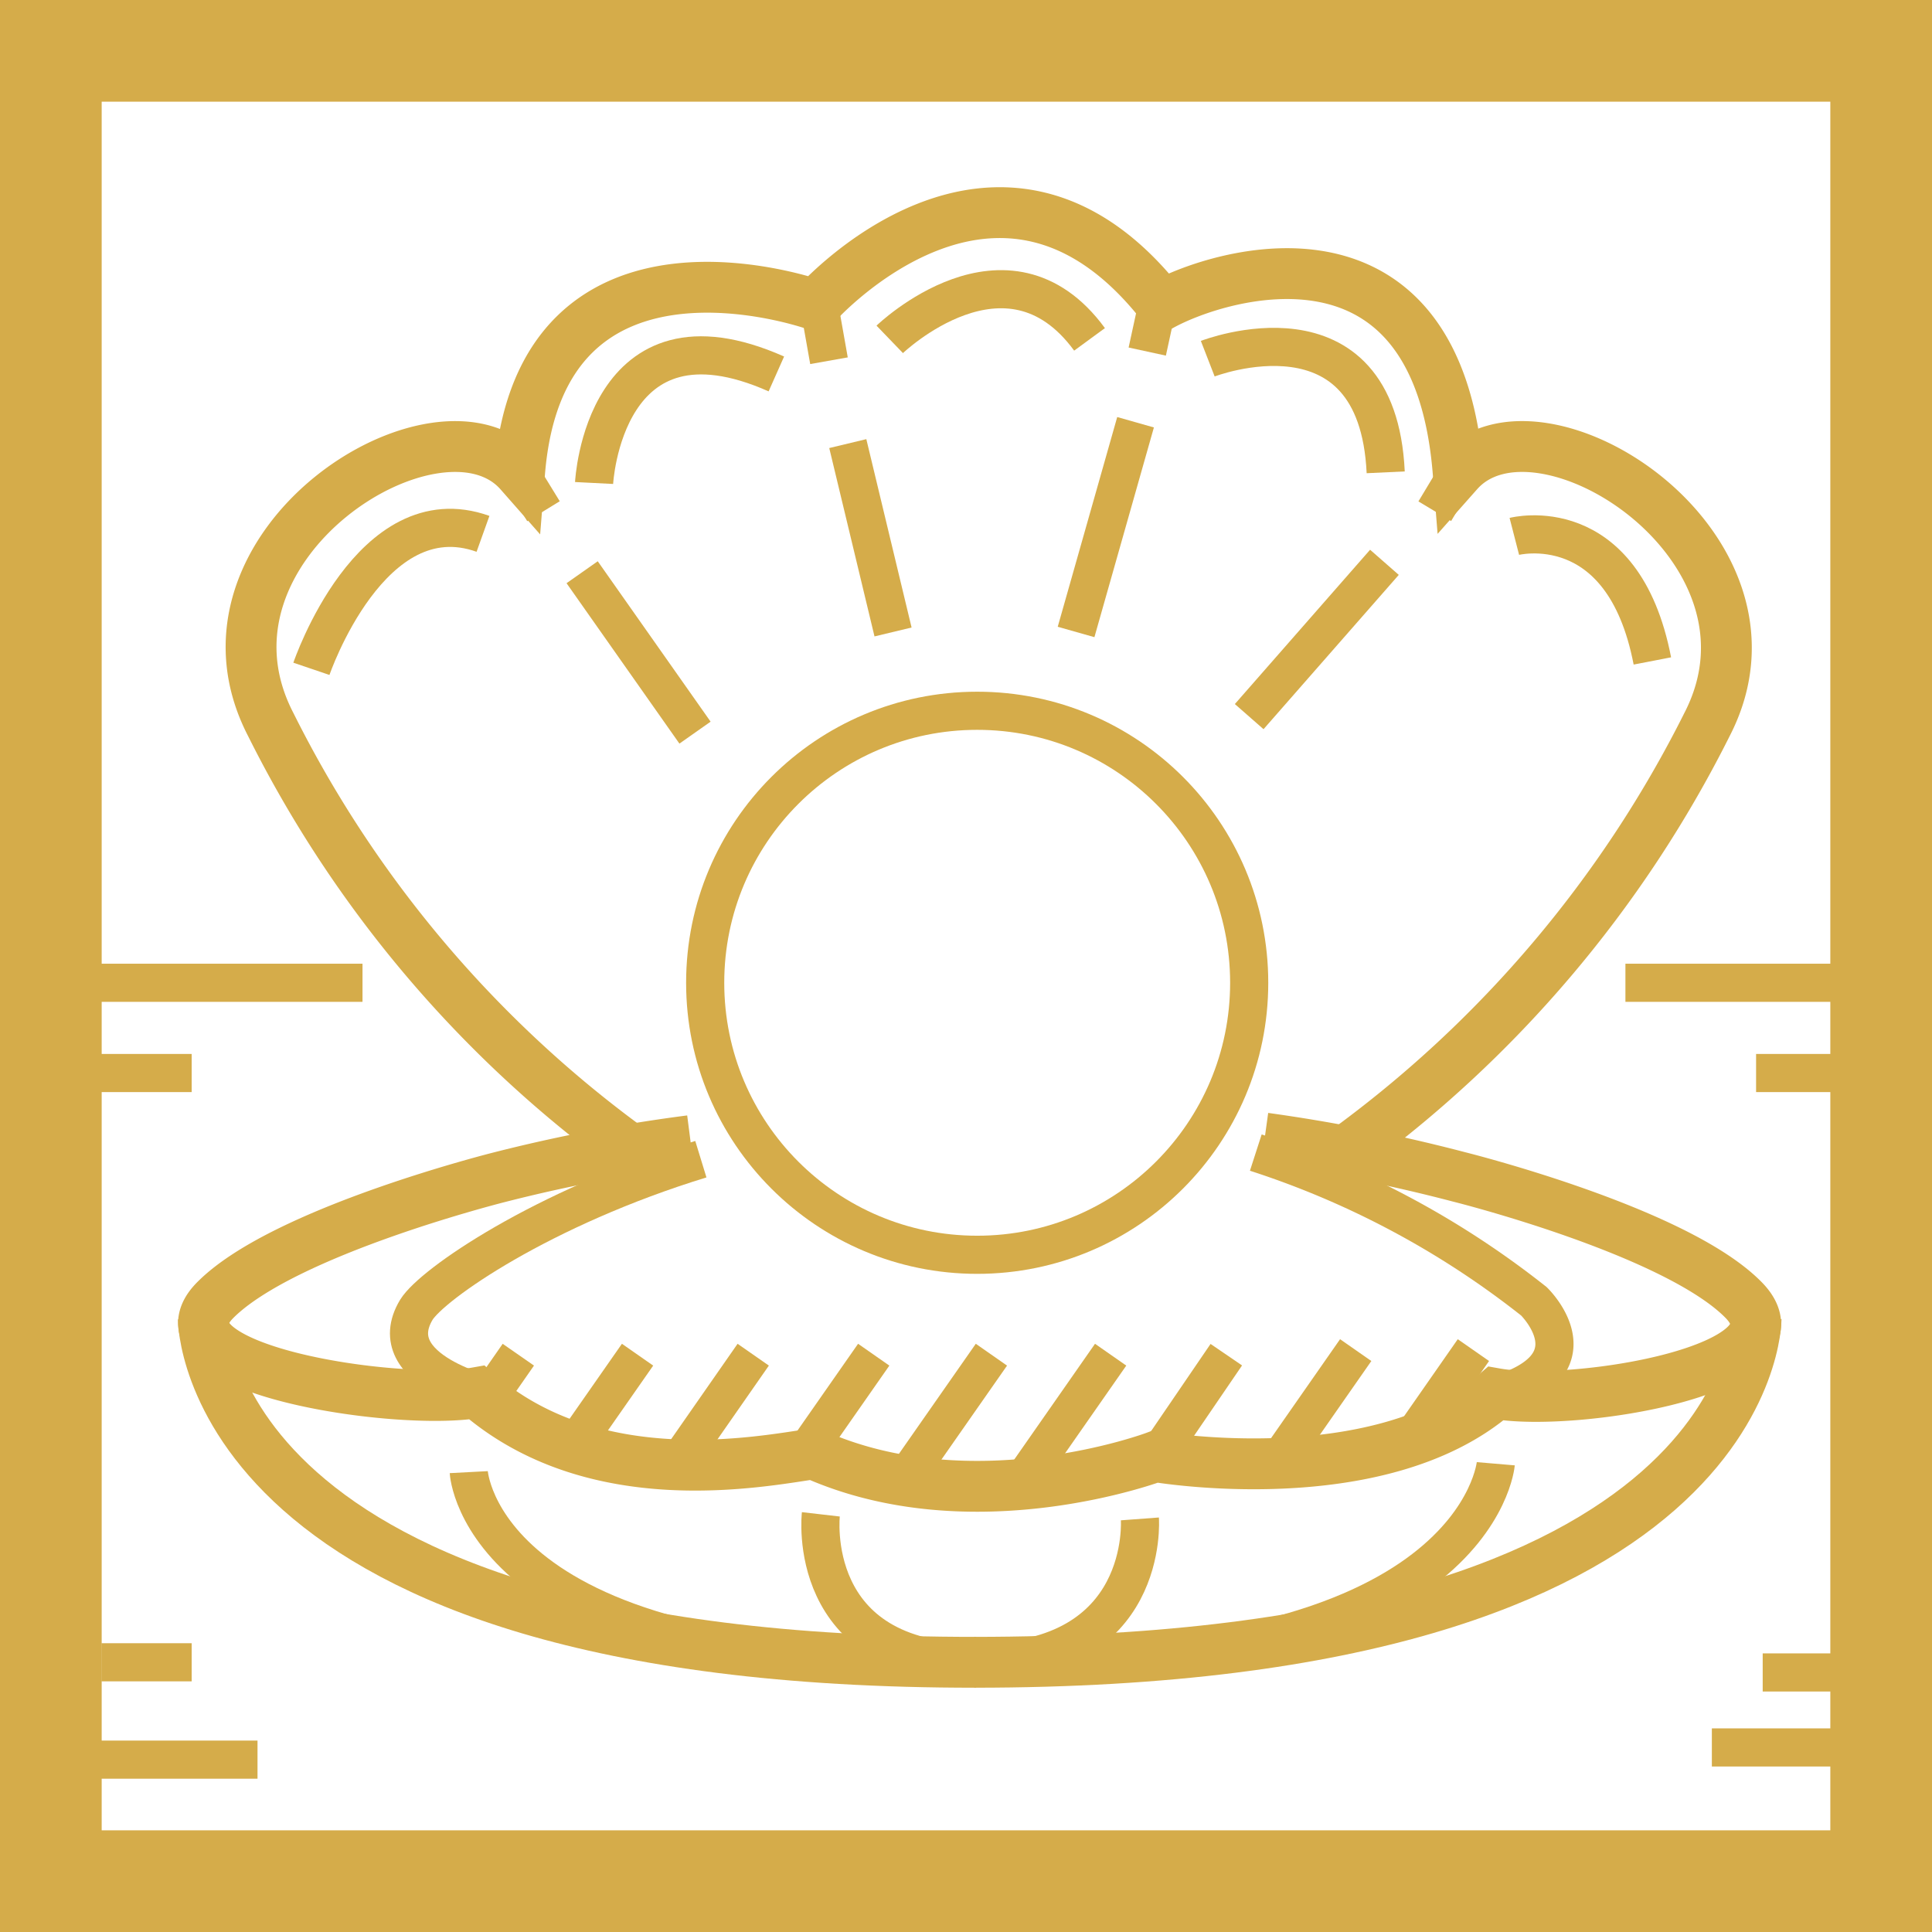 <svg xmlns="http://www.w3.org/2000/svg" viewBox="0 0 76 76"><defs><style>.cls-1{fill:#fff;}.cls-1,.cls-2,.cls-3,.cls-4{stroke:#D5AC4A;stroke-miterlimit:10;}.cls-1,.cls-2{stroke-width:1.5px;}.cls-2,.cls-3,.cls-4,.cls-5{fill:none;}.cls-3{stroke-width:4px;}.cls-4{stroke-width:2px;}</style></defs><g id="Layer_2" data-name="Layer 2"><g id="coa-components"><line class="cls-1" x1="63.94" y1="38.66" x2="73.65" y2="38.66"/><line class="cls-1" x1="3.87" y1="38.66" x2="14.26" y2="38.66"/><line class="cls-2" x1="73.21" y1="42.21" x2="69.08" y2="42.21"/><line class="cls-2" x1="7.54" y1="42.21" x2="3.07" y2="42.21"/><line class="cls-2" x1="10.13" y1="69.22" x2="3.79" y2="69.22"/><line class="cls-2" x1="7.54" y1="65.39" x2="3.99" y2="65.39"/><line class="cls-2" x1="73.34" y1="65.79" x2="69.34" y2="65.79"/><line class="cls-2" x1="73.34" y1="68.74" x2="67.34" y2="68.74"/><rect class="cls-3" x="2" y="2" width="72" height="72"/><path class="cls-4" d="M52.91,45.29A46.43,46.43,0,0,0,67.15,28.5c3.61-7-6.62-13.5-9.79-9.92C56.52,8.12,48,10.75,45.71,12c-6.41-8.18-13.63,0-13.63,0s-10.8-3.87-11.64,6.59C17.28,15,7,21.45,10.65,28.5A46.12,46.12,0,0,0,24.81,45.23"/><path class="cls-5" d="M13.23,53.34S12,55,19.2,59.09c15.46,7.9,18.85,5.63,32.28,3s16.85-9.88,16.85-9.88-5.26-5.88-30.64-5.53S13.23,53.34,13.23,53.34Z"/><path class="cls-2" d="M49.4,45.34a34.92,34.92,0,0,1,10.94,5.85s2.66,2.57-1.67,3.74"/><path class="cls-2" d="M19.38,54.93s-4.45-1-3-3.41c.62-1,4.93-4,11.19-5.92"/><path class="cls-4" d="M8,51.9s0,13.52,30.4,13.49"/><path class="cls-4" d="M38.32,65.39c30.76,0,30.76-13.5,30.76-13.5"/><path class="cls-4" d="M49.75,44.77a65.68,65.68,0,0,1,7.66,1.53s8.51,2.12,11.18,4.84-6.65,4.23-9.75,3.68c-4.61,4-13.39,2.48-13.39,2.48S38.28,60,32,57.19c-2.08.3-8.63,1.62-13.24-2.41-3.1.55-13-.92-10.29-3.64S19.68,46.3,19.68,46.3a62.83,62.83,0,0,1,7.48-1.43"/><line class="cls-2" x1="20.44" y1="18.58" x2="21.38" y2="20.11"/><line class="cls-2" x1="32.61" y1="14.19" x2="32.22" y2="11.99"/><line class="cls-2" x1="45.13" y1="13.83" x2="45.53" y2="11.99"/><line class="cls-2" x1="56.44" y1="20.11" x2="57.36" y2="18.58"/><line class="cls-2" x1="27.34" y1="28.82" x2="22.9" y2="22.51"/><line class="cls-2" x1="35.13" y1="24.86" x2="33.35" y2="17.45"/><line class="cls-2" x1="42.33" y1="24.86" x2="44.67" y2="16.61"/><line class="cls-2" x1="49.14" y1="28.19" x2="54.46" y2="22.12"/><path class="cls-2" d="M12.25,26.31S14.59,19.42,19,21"/><path class="cls-2" d="M23.37,19s.37-7.31,7.17-4.29"/><path class="cls-2" d="M35,13.35s4.61-4.44,7.86,0"/><path class="cls-2" d="M47.51,14.11s6.67-2.59,7,4.47"/><path class="cls-2" d="M59.57,21.1S63.84,20,65,26"/><line class="cls-2" x1="20.39" y1="53.29" x2="18.79" y2="55.59"/><line class="cls-2" x1="25.08" y1="53.29" x2="22.49" y2="57"/><line class="cls-2" x1="29.63" y1="53.29" x2="26.53" y2="57.74"/><line class="cls-2" x1="34.37" y1="53.29" x2="31.36" y2="57.6"/><line class="cls-2" x1="39" y1="53.29" x2="35.55" y2="58.23"/><line class="cls-2" x1="43.69" y1="53.29" x2="40.11" y2="58.42"/><line class="cls-2" x1="48.24" y1="53.29" x2="45.34" y2="57.54"/><line class="cls-2" x1="53.33" y1="53.11" x2="50.1" y2="57.74"/><line class="cls-2" x1="57.96" y1="53.11" x2="55.29" y2="56.94"/><circle class="cls-2" cx="38.44" cy="38.66" r="10.7"/><path class="cls-2" d="M38.44,65.39c-19.57.65-20-7.48-20-7.48"/><path class="cls-2" d="M38.32,65.39c19.8.65,20.52-7.81,20.52-7.81"/><path class="cls-2" d="M44.84,59.75s.42,5.64-6.4,5.64-6.15-5.82-6.15-5.82"/></g></g></svg>